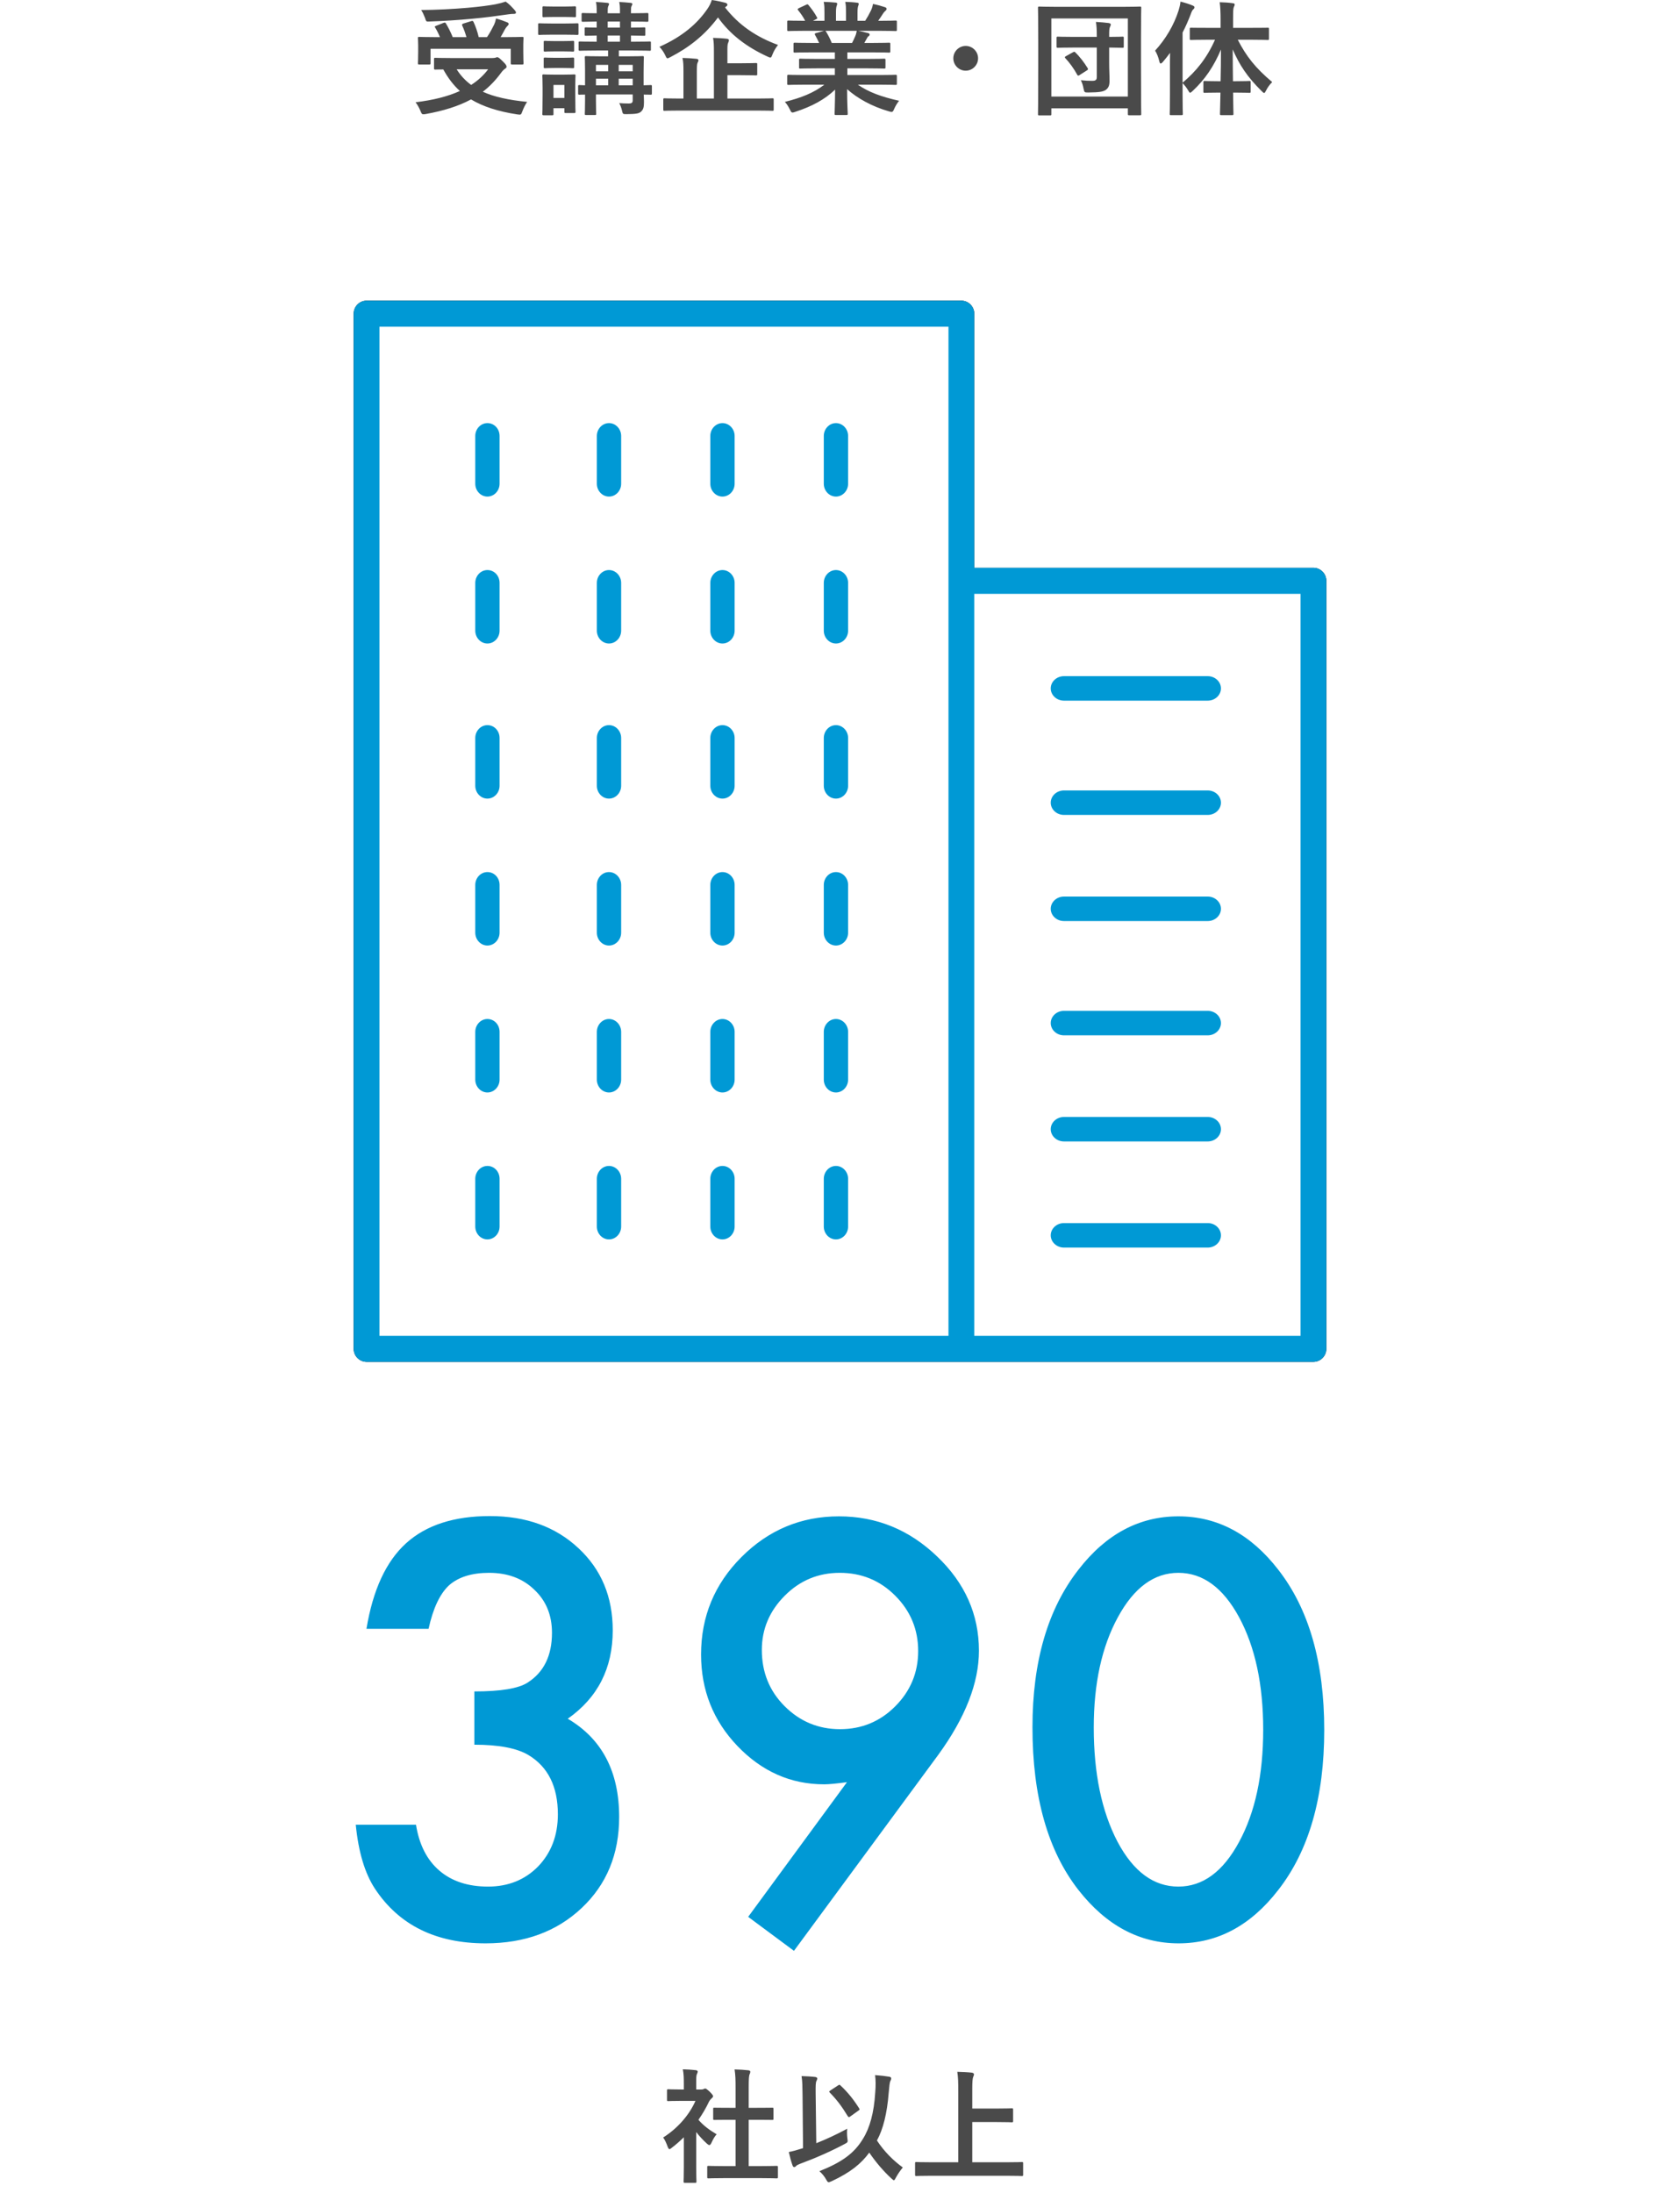 <?xml version="1.0" encoding="UTF-8"?>
<svg width="190px" height="248px" viewBox="0 0 190 248" version="1.1" xmlns="http://www.w3.org/2000/svg" xmlns:xlink="http://www.w3.org/1999/xlink">
    <!-- Generator: Sketch 53.2 (72643) - https://sketchapp.com -->
    <title>sec-Intro-partner-ver2507</title>
    <desc>Created with Sketch.</desc>
    <g id="Page-1" stroke="none" stroke-width="1" fill="none" fill-rule="evenodd">
        <g id="Design-Home" transform="translate(-285, -2442)">
            <g id="sec-Intro" transform="translate(-7, 2160)">
                <g id="sec-Intro-partner-ver2507" transform="translate(292, 282)">
                    <rect id="Rectangle" fill="#FFFFFF" x="0" y="0" width="190" height="248"></rect>
                    <g id="Group-12" transform="translate(1, 155)" fill-rule="nonzero">
                        <path d="M84.948,91.306 L81.014,91.306 C79.684,91.306 79.222,91.334 79.138,91.334 C78.998,91.334 78.984,91.32 78.984,91.18 L78.984,90.074 C78.984,89.934 78.998,89.92 79.138,89.92 C79.222,89.92 79.684,89.948 81.014,89.948 L82.19,89.948 L82.19,84.712 L81.56,84.712 C80.314,84.712 79.88,84.726 79.796,84.726 C79.67,84.726 79.656,84.726 79.656,84.586 L79.656,83.48 C79.656,83.34 79.67,83.34 79.796,83.34 C79.88,83.34 80.314,83.354 81.56,83.354 L82.19,83.354 L82.19,81.128 C82.19,80.134 82.176,79.658 82.078,79.014 C82.61,79.028 83.142,79.056 83.632,79.112 C83.758,79.126 83.856,79.182 83.856,79.252 C83.856,79.364 83.842,79.434 83.786,79.546 C83.702,79.714 83.674,80.064 83.674,81.086 L83.674,83.354 L84.556,83.354 C85.802,83.354 86.236,83.34 86.32,83.34 C86.46,83.34 86.474,83.34 86.474,83.48 L86.474,84.586 C86.474,84.726 86.46,84.726 86.32,84.726 C86.236,84.726 85.802,84.712 84.556,84.712 L83.674,84.712 L83.674,89.948 L84.948,89.948 C86.278,89.948 86.726,89.92 86.81,89.92 C86.964,89.92 86.978,89.934 86.978,90.074 L86.978,91.18 C86.978,91.32 86.964,91.334 86.81,91.334 C86.726,91.334 86.278,91.306 84.948,91.306 Z M76.338,90.032 L76.338,86.686 C75.904,87.106 75.47,87.498 75.008,87.848 C74.868,87.96 74.784,88.03 74.714,88.03 C74.63,88.03 74.574,87.918 74.49,87.708 C74.35,87.316 74.182,86.952 74,86.714 C75.638,85.678 76.954,84.166 77.654,82.57 L76.072,82.57 C75.008,82.57 74.672,82.598 74.588,82.598 C74.448,82.598 74.434,82.584 74.434,82.444 L74.434,81.408 C74.434,81.268 74.448,81.254 74.588,81.254 C74.672,81.254 75.008,81.282 76.072,81.282 L76.338,81.282 L76.338,80.708 C76.338,79.966 76.324,79.518 76.226,79 C76.758,79.014 77.178,79.042 77.682,79.098 C77.822,79.112 77.906,79.182 77.906,79.238 C77.906,79.364 77.864,79.434 77.822,79.532 C77.738,79.7 77.738,79.938 77.738,80.652 L77.738,81.282 L78.326,81.282 C78.452,81.282 78.522,81.268 78.592,81.226 C78.648,81.198 78.704,81.17 78.746,81.17 C78.83,81.17 78.97,81.254 79.264,81.534 C79.53,81.8 79.642,81.94 79.642,82.038 C79.642,82.108 79.614,82.178 79.502,82.262 C79.376,82.388 79.292,82.458 79.18,82.668 C78.844,83.382 78.438,84.068 77.99,84.712 C78.536,85.342 79.194,85.846 80.048,86.35 C79.838,86.574 79.642,86.91 79.488,87.26 C79.39,87.47 79.32,87.568 79.222,87.568 C79.152,87.568 79.068,87.512 78.942,87.4 C78.494,86.994 78.088,86.546 77.738,86.098 L77.738,90.032 C77.738,91.068 77.766,91.614 77.766,91.684 C77.766,91.824 77.752,91.838 77.598,91.838 L76.478,91.838 C76.324,91.838 76.31,91.824 76.31,91.684 C76.31,91.6 76.338,91.068 76.338,90.032 Z M91.668,90.522 C94.202,89.514 95.616,88.506 96.61,86.84 C97.366,85.622 97.842,83.928 97.982,81.646 C98.052,80.834 98.038,80.204 97.968,79.658 C98.57,79.7 99.158,79.77 99.578,79.84 C99.718,79.868 99.788,79.924 99.788,80.036 C99.788,80.162 99.732,80.246 99.676,80.372 C99.62,80.512 99.564,80.96 99.508,81.646 C99.326,84.012 98.864,85.804 98.178,87.05 C99.004,88.31 100.026,89.318 101.104,90.102 C100.838,90.41 100.53,90.858 100.32,91.25 C100.222,91.446 100.166,91.544 100.096,91.544 C100.04,91.544 99.956,91.474 99.802,91.334 C98.892,90.494 98.08,89.542 97.31,88.422 C96.386,89.682 95.182,90.662 93.054,91.656 C92.886,91.726 92.788,91.768 92.718,91.768 C92.606,91.768 92.564,91.684 92.424,91.446 C92.228,91.096 91.976,90.788 91.668,90.522 Z M91.248,81.87 L91.318,87.358 C92.41,86.924 93.6,86.378 94.818,85.72 C94.776,86.042 94.79,86.434 94.832,86.784 C94.902,87.246 94.902,87.246 94.51,87.456 C92.956,88.282 91.276,89.024 89.428,89.71 C89.218,89.794 89.092,89.864 89.022,89.948 C88.966,90.018 88.882,90.06 88.826,90.06 C88.742,90.06 88.672,89.99 88.63,89.864 C88.462,89.416 88.322,88.842 88.21,88.352 C88.7,88.254 89.106,88.142 89.54,88.002 L89.82,87.918 L89.764,81.898 C89.75,80.918 89.75,80.386 89.652,79.77 C90.156,79.784 90.73,79.812 91.192,79.868 C91.332,79.882 91.43,79.952 91.43,80.036 C91.43,80.148 91.374,80.232 91.332,80.33 C91.248,80.498 91.234,80.862 91.248,81.87 Z M92.928,81.38 L93.782,80.82 C93.852,80.778 93.894,80.75 93.936,80.75 C93.978,80.75 94.006,80.778 94.062,80.834 C94.888,81.604 95.546,82.43 96.162,83.41 C96.246,83.536 96.218,83.592 96.078,83.676 L95.182,84.32 C95.112,84.376 95.056,84.404 95.014,84.404 C94.944,84.404 94.902,84.348 94.846,84.25 C94.202,83.186 93.6,82.402 92.858,81.646 C92.746,81.534 92.774,81.478 92.928,81.38 Z M112.78,91.04 L104.422,91.04 C103.162,91.04 102.728,91.068 102.644,91.068 C102.504,91.068 102.49,91.054 102.49,90.914 L102.49,89.64 C102.49,89.5 102.504,89.486 102.644,89.486 C102.728,89.486 103.162,89.514 104.422,89.514 L107.376,89.514 L107.376,81.618 C107.376,80.484 107.362,79.91 107.264,79.28 C107.796,79.294 108.426,79.322 108.902,79.378 C109.042,79.392 109.154,79.476 109.154,79.56 C109.154,79.672 109.098,79.77 109.056,79.882 C109,80.036 108.958,80.386 108.958,81.226 L108.958,83.438 L111.702,83.438 C112.92,83.438 113.34,83.41 113.424,83.41 C113.564,83.41 113.578,83.424 113.578,83.564 L113.578,84.838 C113.578,84.978 113.564,84.992 113.424,84.992 C113.34,84.992 112.92,84.964 111.702,84.964 L108.958,84.964 L108.958,89.514 L112.78,89.514 C114.04,89.514 114.474,89.486 114.558,89.486 C114.698,89.486 114.712,89.5 114.712,89.64 L114.712,90.914 C114.712,91.054 114.698,91.068 114.558,91.068 C114.474,91.068 114.04,91.04 112.78,91.04 Z" id="社以上" fill="#4A4A4A"></path>
                        <path d="M52.646,42.294 L52.646,36.27 C55.633,36.27 57.642,35.937 58.671,35.271 C60.507,34.1 61.426,32.223 61.426,29.64 C61.426,27.642 60.76,26.017 59.428,24.766 C58.116,23.494 56.41,22.858 54.312,22.858 C52.354,22.858 50.84,23.333 49.771,24.281 C48.741,25.25 47.974,26.885 47.47,29.186 L40.446,29.186 C41.173,24.786 42.666,21.562 44.927,19.513 C47.187,17.465 50.346,16.44 54.402,16.44 C58.499,16.44 61.84,17.651 64.423,20.073 C67.006,22.475 68.298,25.573 68.298,29.367 C68.298,33.646 66.603,36.976 63.212,39.357 C67.087,41.638 69.024,45.341 69.024,50.468 C69.024,54.666 67.612,58.097 64.786,60.761 C61.961,63.425 58.338,64.757 53.918,64.757 C48.287,64.757 44.109,62.688 41.385,58.551 C40.255,56.815 39.538,54.413 39.235,51.346 L46.047,51.346 C46.41,53.606 47.293,55.337 48.696,56.538 C50.098,57.738 51.93,58.339 54.19,58.339 C56.471,58.339 58.358,57.582 59.852,56.068 C61.345,54.514 62.092,52.547 62.092,50.165 C62.092,47.017 60.972,44.776 58.731,43.444 C57.42,42.677 55.391,42.294 52.646,42.294 Z M88.793,65.604 L83.616,61.76 L94.787,46.532 C94.182,46.613 93.667,46.674 93.243,46.714 C92.819,46.754 92.476,46.774 92.214,46.774 C88.44,46.774 85.17,45.331 82.405,42.445 C79.66,39.579 78.288,36.128 78.288,32.092 C78.288,27.793 79.812,24.12 82.859,21.072 C85.927,18.005 89.6,16.471 93.879,16.471 C98.137,16.471 101.841,17.984 104.989,21.012 C108.138,24.019 109.712,27.571 109.712,31.668 C109.712,35.301 108.178,39.226 105.11,43.444 L88.793,65.604 Z M85.16,31.577 C85.16,34.1 86.018,36.219 87.733,37.935 C89.469,39.67 91.558,40.538 94,40.538 C96.442,40.538 98.521,39.68 100.236,37.965 C101.972,36.229 102.84,34.14 102.84,31.698 C102.84,29.256 101.972,27.167 100.236,25.432 C98.521,23.716 96.432,22.858 93.97,22.858 C91.548,22.858 89.479,23.716 87.764,25.432 C86.028,27.167 85.16,29.216 85.16,31.577 Z M115.767,40.326 C115.767,32.879 117.502,26.935 120.974,22.495 C124.082,18.479 127.846,16.471 132.266,16.471 C136.686,16.471 140.45,18.479 143.558,22.495 C147.029,26.935 148.765,32.98 148.765,40.629 C148.765,48.258 147.029,54.292 143.558,58.732 C140.45,62.749 136.696,64.757 132.296,64.757 C127.896,64.757 124.122,62.749 120.974,58.732 C117.502,54.292 115.767,48.157 115.767,40.326 Z M122.699,40.356 C122.699,45.543 123.597,49.852 125.394,53.283 C127.19,56.654 129.48,58.339 132.266,58.339 C135.031,58.339 137.321,56.654 139.138,53.283 C140.954,49.933 141.862,45.705 141.862,40.599 C141.862,35.492 140.954,31.254 139.138,27.884 C137.321,24.534 135.031,22.858 132.266,22.858 C129.521,22.858 127.24,24.534 125.424,27.884 C123.607,31.214 122.699,35.371 122.699,40.356 Z" id="390" fill="#0099D5"></path>
                    </g>
                    <g id="building" transform="translate(40, 34)">
                        <path d="M108.542,30.209 L70.183,30.209 L70.183,1.472 C70.183,0.663 69.527,0 68.726,0 L1.458,0 C0.656,0 0,0.663 0,1.472 L0,118.528 C0,119.337 0.656,120 1.458,120 L68.726,120 L108.542,120 C109.344,120 110,119.337 110,118.528 L110,31.681 C110,30.871 109.344,30.209 108.542,30.209 Z M67.268,31.681 L67.268,117.055 L2.915,117.055 L2.915,2.945 L67.268,2.945 L67.268,31.681 Z" id="Shape" fill="#000000" fill-rule="nonzero"></path>
                        <path d="M108.542,30.209 L70.183,30.209 L70.183,1.472 C70.183,0.663 69.527,0 68.726,0 L1.458,0 C0.656,0 0,0.663 0,1.472 L0,118.528 C0,119.337 0.656,120 1.458,120 L68.726,120 L108.542,120 C109.344,120 110,119.337 110,118.528 L110,31.681 C110,30.871 109.344,30.209 108.542,30.209 Z" id="Path" fill="#0099D5"></path>
                        <polygon id="Path" fill="#FFFFFF" fill-rule="nonzero" points="107.085 117.055 70.183 117.055 70.183 33.153 107.085 33.153"></polygon>
                        <polygon id="Path" fill="#FFFFFF" points="67.268 31.681 67.268 117.055 2.915 117.055 2.915 2.945 67.268 2.945"></polygon>
                        <path d="M96.591,42.462 L80.326,42.462 C79.505,42.462 78.833,43.085 78.833,43.846 C78.833,44.608 79.505,45.231 80.326,45.231 L96.591,45.231 C97.412,45.231 98.083,44.608 98.083,43.846 C98.083,43.085 97.412,42.462 96.591,42.462 Z" id="Path" fill="#0099D5" fill-rule="nonzero"></path>
                        <path d="M96.591,55.385 L80.326,55.385 C79.505,55.385 78.833,56.008 78.833,56.769 C78.833,57.531 79.505,58.154 80.326,58.154 L96.591,58.154 C97.412,58.154 98.083,57.531 98.083,56.769 C98.083,56.008 97.412,55.385 96.591,55.385 Z" id="Path" fill="#0099D5" fill-rule="nonzero"></path>
                        <path d="M96.591,67.385 L80.326,67.385 C79.505,67.385 78.833,68.008 78.833,68.769 C78.833,69.531 79.505,70.154 80.326,70.154 L96.591,70.154 C97.412,70.154 98.083,69.531 98.083,68.769 C98.083,68.008 97.412,67.385 96.591,67.385 Z" id="Path" fill="#0099D5" fill-rule="nonzero"></path>
                        <path d="M96.591,80.308 L80.326,80.308 C79.505,80.308 78.833,80.931 78.833,81.692 C78.833,82.454 79.505,83.077 80.326,83.077 L96.591,83.077 C97.412,83.077 98.083,82.454 98.083,81.692 C98.083,80.931 97.412,80.308 96.591,80.308 Z" id="Path" fill="#0099D5" fill-rule="nonzero"></path>
                        <path d="M96.591,92.308 L80.326,92.308 C79.505,92.308 78.833,92.931 78.833,93.692 C78.833,94.454 79.505,95.077 80.326,95.077 L96.591,95.077 C97.412,95.077 98.083,94.454 98.083,93.692 C98.083,92.931 97.412,92.308 96.591,92.308 Z" id="Path" fill="#0099D5" fill-rule="nonzero"></path>
                        <path d="M96.591,104.308 L80.326,104.308 C79.505,104.308 78.833,104.931 78.833,105.692 C78.833,106.454 79.505,107.077 80.326,107.077 L96.591,107.077 C97.412,107.077 98.083,106.454 98.083,105.692 C98.083,104.931 97.412,104.308 96.591,104.308 Z" id="Path" fill="#0099D5" fill-rule="nonzero"></path>
                        <path d="M15.125,13.846 C14.369,13.846 13.75,14.5 13.75,15.299 L13.75,20.701 C13.75,21.5 14.369,22.154 15.125,22.154 C15.881,22.154 16.5,21.5 16.5,20.701 L16.5,15.299 C16.5,14.5 15.904,13.846 15.125,13.846 Z" id="Path" fill="#0099D5" fill-rule="nonzero"></path>
                        <path d="M28.875,13.846 C28.119,13.846 27.5,14.5 27.5,15.299 L27.5,20.701 C27.5,21.5 28.119,22.154 28.875,22.154 C29.631,22.154 30.25,21.5 30.25,20.701 L30.25,15.299 C30.25,14.5 29.631,13.846 28.875,13.846 Z" id="Path" fill="#0099D5" fill-rule="nonzero"></path>
                        <path d="M41.708,13.846 C40.952,13.846 40.333,14.5 40.333,15.299 L40.333,20.701 C40.333,21.5 40.952,22.154 41.708,22.154 C42.465,22.154 43.083,21.5 43.083,20.701 L43.083,15.299 C43.083,14.5 42.465,13.846 41.708,13.846 Z" id="Path" fill="#0099D5" fill-rule="nonzero"></path>
                        <path d="M54.542,13.846 C53.785,13.846 53.167,14.5 53.167,15.299 L53.167,20.701 C53.167,21.5 53.785,22.154 54.542,22.154 C55.298,22.154 55.917,21.5 55.917,20.701 L55.917,15.299 C55.917,14.5 55.298,13.846 54.542,13.846 Z" id="Path" fill="#0099D5" fill-rule="nonzero"></path>
                        <path d="M15.125,30.462 C14.369,30.462 13.75,31.115 13.75,31.915 L13.75,37.316 C13.75,38.115 14.369,38.769 15.125,38.769 C15.881,38.769 16.5,38.115 16.5,37.316 L16.5,31.915 C16.5,31.115 15.904,30.462 15.125,30.462 Z" id="Path" fill="#0099D5" fill-rule="nonzero"></path>
                        <path d="M28.875,30.462 C28.119,30.462 27.5,31.115 27.5,31.915 L27.5,37.316 C27.5,38.115 28.119,38.769 28.875,38.769 C29.631,38.769 30.25,38.115 30.25,37.316 L30.25,31.915 C30.25,31.115 29.631,30.462 28.875,30.462 Z" id="Path" fill="#0099D5" fill-rule="nonzero"></path>
                        <path d="M41.708,30.462 C40.952,30.462 40.333,31.115 40.333,31.915 L40.333,37.316 C40.333,38.115 40.952,38.769 41.708,38.769 C42.465,38.769 43.083,38.115 43.083,37.316 L43.083,31.915 C43.083,31.115 42.465,30.462 41.708,30.462 Z" id="Path" fill="#0099D5" fill-rule="nonzero"></path>
                        <path d="M54.542,30.462 C53.785,30.462 53.167,31.115 53.167,31.915 L53.167,37.316 C53.167,38.115 53.785,38.769 54.542,38.769 C55.298,38.769 55.917,38.115 55.917,37.316 L55.917,31.915 C55.917,31.115 55.298,30.462 54.542,30.462 Z" id="Path" fill="#0099D5" fill-rule="nonzero"></path>
                        <path d="M15.125,48 C14.369,48 13.75,48.654 13.75,49.453 L13.75,54.854 C13.75,55.654 14.369,56.308 15.125,56.308 C15.881,56.308 16.5,55.654 16.5,54.854 L16.5,49.453 C16.5,48.654 15.904,48 15.125,48 Z" id="Path" fill="#0099D5" fill-rule="nonzero"></path>
                        <path d="M28.875,48 C28.119,48 27.5,48.654 27.5,49.453 L27.5,54.854 C27.5,55.654 28.119,56.308 28.875,56.308 C29.631,56.308 30.25,55.654 30.25,54.854 L30.25,49.453 C30.25,48.654 29.631,48 28.875,48 Z" id="Path" fill="#0099D5" fill-rule="nonzero"></path>
                        <path d="M41.708,48 C40.952,48 40.333,48.654 40.333,49.453 L40.333,54.854 C40.333,55.654 40.952,56.308 41.708,56.308 C42.465,56.308 43.083,55.654 43.083,54.854 L43.083,49.453 C43.083,48.654 42.465,48 41.708,48 Z" id="Path" fill="#0099D5" fill-rule="nonzero"></path>
                        <path d="M54.542,48 C53.785,48 53.167,48.654 53.167,49.453 L53.167,54.854 C53.167,55.654 53.785,56.308 54.542,56.308 C55.298,56.308 55.917,55.654 55.917,54.854 L55.917,49.453 C55.917,48.654 55.298,48 54.542,48 Z" id="Path" fill="#0099D5" fill-rule="nonzero"></path>
                        <path d="M15.125,64.615 C14.369,64.615 13.75,65.269 13.75,66.069 L13.75,71.47 C13.75,72.269 14.369,72.923 15.125,72.923 C15.881,72.923 16.5,72.269 16.5,71.47 L16.5,66.069 C16.5,65.269 15.904,64.615 15.125,64.615 Z" id="Path" fill="#0099D5" fill-rule="nonzero"></path>
                        <path d="M28.875,64.615 C28.119,64.615 27.5,65.269 27.5,66.069 L27.5,71.47 C27.5,72.269 28.119,72.923 28.875,72.923 C29.631,72.923 30.25,72.269 30.25,71.47 L30.25,66.069 C30.25,65.269 29.631,64.615 28.875,64.615 Z" id="Path" fill="#0099D5" fill-rule="nonzero"></path>
                        <path d="M41.708,64.615 C40.952,64.615 40.333,65.269 40.333,66.069 L40.333,71.47 C40.333,72.269 40.952,72.923 41.708,72.923 C42.465,72.923 43.083,72.269 43.083,71.47 L43.083,66.069 C43.083,65.269 42.465,64.615 41.708,64.615 Z" id="Path" fill="#0099D5" fill-rule="nonzero"></path>
                        <path d="M54.542,64.615 C53.785,64.615 53.167,65.269 53.167,66.069 L53.167,71.47 C53.167,72.269 53.785,72.923 54.542,72.923 C55.298,72.923 55.917,72.269 55.917,71.47 L55.917,66.069 C55.917,65.269 55.298,64.615 54.542,64.615 Z" id="Path" fill="#0099D5" fill-rule="nonzero"></path>
                        <path d="M15.125,81.231 C14.369,81.231 13.75,81.885 13.75,82.684 L13.75,88.085 C13.75,88.885 14.369,89.538 15.125,89.538 C15.881,89.538 16.5,88.885 16.5,88.085 L16.5,82.684 C16.5,81.885 15.904,81.231 15.125,81.231 Z" id="Path" fill="#0099D5" fill-rule="nonzero"></path>
                        <path d="M28.875,81.231 C28.119,81.231 27.5,81.885 27.5,82.684 L27.5,88.085 C27.5,88.885 28.119,89.538 28.875,89.538 C29.631,89.538 30.25,88.885 30.25,88.085 L30.25,82.684 C30.25,81.885 29.631,81.231 28.875,81.231 Z" id="Path" fill="#0099D5" fill-rule="nonzero"></path>
                        <path d="M41.708,81.231 C40.952,81.231 40.333,81.885 40.333,82.684 L40.333,88.085 C40.333,88.885 40.952,89.538 41.708,89.538 C42.465,89.538 43.083,88.885 43.083,88.085 L43.083,82.684 C43.083,81.885 42.465,81.231 41.708,81.231 Z" id="Path" fill="#0099D5" fill-rule="nonzero"></path>
                        <path d="M54.542,81.231 C53.785,81.231 53.167,81.885 53.167,82.684 L53.167,88.085 C53.167,88.885 53.785,89.538 54.542,89.538 C55.298,89.538 55.917,88.885 55.917,88.085 L55.917,82.684 C55.917,81.885 55.298,81.231 54.542,81.231 Z" id="Path" fill="#0099D5" fill-rule="nonzero"></path>
                        <path d="M15.125,97.846 C14.369,97.846 13.75,98.5 13.75,99.299 L13.75,104.701 C13.75,105.5 14.369,106.154 15.125,106.154 C15.881,106.154 16.5,105.5 16.5,104.701 L16.5,99.299 C16.5,98.5 15.904,97.846 15.125,97.846 Z" id="Path" fill="#0099D5" fill-rule="nonzero"></path>
                        <path d="M28.875,97.846 C28.119,97.846 27.5,98.5 27.5,99.299 L27.5,104.701 C27.5,105.5 28.119,106.154 28.875,106.154 C29.631,106.154 30.25,105.5 30.25,104.701 L30.25,99.299 C30.25,98.5 29.631,97.846 28.875,97.846 Z" id="Path" fill="#0099D5" fill-rule="nonzero"></path>
                        <path d="M41.708,97.846 C40.952,97.846 40.333,98.5 40.333,99.299 L40.333,104.701 C40.333,105.5 40.952,106.154 41.708,106.154 C42.465,106.154 43.083,105.5 43.083,104.701 L43.083,99.299 C43.083,98.5 42.465,97.846 41.708,97.846 Z" id="Path" fill="#0099D5" fill-rule="nonzero"></path>
                        <path d="M54.542,97.846 C53.785,97.846 53.167,98.5 53.167,99.299 L53.167,104.701 C53.167,105.5 53.785,106.154 54.542,106.154 C55.298,106.154 55.917,105.5 55.917,104.701 L55.917,99.299 C55.917,98.5 55.298,97.846 54.542,97.846 Z" id="Path" fill="#0099D5" fill-rule="nonzero"></path>
                    </g>
                    <path d="M51.144,6.566 L55.666,6.566 C55.876,6.566 56.002,6.538 56.044,6.524 C56.114,6.496 56.17,6.468 56.226,6.468 C56.352,6.468 56.478,6.552 56.884,6.958 C57.234,7.294 57.29,7.434 57.29,7.546 C57.29,7.644 57.234,7.7 57.122,7.77 C57.024,7.84 56.856,7.966 56.66,8.246 C56.044,9.086 55.372,9.786 54.602,10.374 C55.904,10.962 57.528,11.312 59.614,11.522 C59.404,11.83 59.222,12.208 59.082,12.572 C58.97,12.88 58.942,12.964 58.76,12.964 C58.704,12.964 58.606,12.95 58.494,12.936 C56.31,12.6 54.63,12.054 53.272,11.242 C51.844,12.012 50.164,12.53 48.162,12.894 C48.022,12.922 47.952,12.922 47.868,12.922 C47.714,12.922 47.672,12.838 47.56,12.558 C47.406,12.18 47.182,11.802 47,11.564 C48.988,11.326 50.654,10.906 52.012,10.29 C51.27,9.618 50.668,8.82 50.136,7.854 C49.618,7.854 49.296,7.868 49.24,7.868 C49.1,7.868 49.086,7.854 49.086,7.714 L49.086,6.692 C49.086,6.552 49.1,6.538 49.24,6.538 C49.324,6.538 49.786,6.566 51.144,6.566 Z M55.204,7.84 L51.648,7.84 C52.096,8.554 52.642,9.128 53.286,9.604 C54.07,9.1 54.7,8.512 55.204,7.84 Z M49.338,2.912 L50.15,2.59 C50.318,2.52 50.374,2.548 50.444,2.674 C50.71,3.122 50.99,3.668 51.2,4.2 L52.754,4.2 C52.628,3.752 52.46,3.29 52.278,2.898 C52.222,2.772 52.25,2.716 52.418,2.66 L53.272,2.394 C53.426,2.352 53.482,2.338 53.552,2.478 C53.79,2.982 54.014,3.64 54.14,4.2 L55.078,4.2 C55.414,3.71 55.666,3.22 55.89,2.772 C55.988,2.548 56.044,2.366 56.1,2.086 C56.576,2.226 56.968,2.366 57.318,2.506 C57.458,2.562 57.528,2.618 57.528,2.716 C57.528,2.8 57.458,2.87 57.374,2.954 C57.262,3.066 57.178,3.178 57.066,3.388 C56.926,3.654 56.786,3.92 56.618,4.2 L57.22,4.2 C58.508,4.2 58.97,4.172 59.054,4.172 C59.194,4.172 59.208,4.186 59.208,4.326 C59.208,4.41 59.18,4.648 59.18,5.026 L59.18,5.838 C59.18,6.734 59.208,7.056 59.208,7.14 C59.208,7.28 59.194,7.294 59.054,7.294 L57.92,7.294 C57.78,7.294 57.766,7.28 57.766,7.14 L57.766,5.516 L48.694,5.516 L48.694,7.14 C48.694,7.28 48.68,7.294 48.54,7.294 L47.42,7.294 C47.28,7.294 47.266,7.28 47.266,7.14 C47.266,7.056 47.294,6.734 47.294,5.824 L47.294,5.124 C47.294,4.648 47.266,4.424 47.266,4.326 C47.266,4.186 47.28,4.172 47.42,4.172 C47.504,4.172 47.966,4.2 49.254,4.2 L49.758,4.2 C49.604,3.822 49.408,3.43 49.226,3.136 C49.142,3.01 49.142,2.982 49.338,2.912 Z M57.192,0.182 C57.598,0.462 57.906,0.812 58.2,1.134 C58.298,1.246 58.354,1.33 58.354,1.428 C58.354,1.512 58.284,1.568 58.13,1.568 C57.948,1.568 57.724,1.582 57.458,1.624 C56.086,1.82 55.008,1.974 53.314,2.128 C51.83,2.268 50.136,2.38 48.512,2.436 C48.204,2.45 48.204,2.45 48.064,2.016 C47.938,1.694 47.798,1.372 47.63,1.134 C49.408,1.12 51.242,1.022 52.88,0.882 C54.28,0.756 55.232,0.63 56.016,0.49 C56.506,0.392 56.856,0.294 57.192,0.182 Z M73.726,9.772 L73.726,10.542 C73.726,10.696 73.712,10.71 73.572,10.71 C73.53,10.71 73.292,10.696 72.802,10.696 C72.816,11.004 72.83,11.298 72.83,11.536 C72.83,12.124 72.76,12.376 72.508,12.614 C72.256,12.852 71.92,12.894 70.856,12.908 C70.436,12.908 70.436,12.908 70.338,12.474 C70.268,12.18 70.142,11.858 70.03,11.662 C70.422,11.69 70.758,11.704 71.094,11.704 C71.472,11.704 71.556,11.606 71.556,11.326 L71.556,10.682 L67.398,10.682 L67.398,11.312 C67.398,12.306 67.426,12.782 67.426,12.866 C67.426,12.992 67.412,13.006 67.272,13.006 L66.292,13.006 C66.152,13.006 66.138,12.992 66.138,12.866 C66.138,12.768 66.166,12.348 66.166,11.354 L66.166,10.696 C65.76,10.696 65.578,10.71 65.536,10.71 C65.396,10.71 65.382,10.696 65.382,10.542 L65.382,9.772 C65.382,9.632 65.396,9.618 65.536,9.618 C65.578,9.618 65.76,9.632 66.166,9.646 L66.166,8.022 C66.166,7.042 66.138,6.594 66.138,6.496 C66.138,6.356 66.152,6.342 66.292,6.342 C66.376,6.342 66.796,6.37 68.028,6.37 L68.77,6.37 L68.77,5.712 L67.482,5.712 C66.138,5.712 65.676,5.74 65.592,5.74 C65.452,5.74 65.438,5.726 65.438,5.572 L65.438,4.844 C65.438,4.704 65.452,4.69 65.592,4.69 C65.676,4.69 66.138,4.718 67.482,4.718 L67.482,4.018 C66.656,4.032 66.348,4.046 66.278,4.046 C66.138,4.046 66.124,4.032 66.124,3.892 L66.124,3.234 C66.124,3.108 66.138,3.094 66.278,3.094 C66.348,3.094 66.656,3.122 67.482,3.122 L67.482,2.436 C66.404,2.45 65.998,2.464 65.928,2.464 C65.788,2.464 65.774,2.45 65.774,2.296 L65.774,1.624 C65.774,1.484 65.788,1.47 65.928,1.47 C65.998,1.47 66.404,1.498 67.482,1.498 L67.482,1.274 C67.482,0.784 67.468,0.49 67.398,0.224 C67.86,0.252 68.294,0.28 68.672,0.322 C68.812,0.336 68.882,0.392 68.882,0.434 C68.882,0.518 68.854,0.574 68.812,0.658 C68.742,0.784 68.728,0.924 68.728,1.316 L68.728,1.498 L70.114,1.498 L70.114,1.274 C70.114,0.784 70.1,0.49 70.03,0.224 C70.492,0.252 70.926,0.28 71.304,0.322 C71.444,0.336 71.514,0.392 71.514,0.434 C71.514,0.518 71.472,0.602 71.43,0.686 C71.36,0.812 71.36,0.924 71.36,1.316 L71.36,1.498 C72.634,1.498 73.082,1.47 73.18,1.47 C73.32,1.47 73.334,1.484 73.334,1.624 L73.334,2.296 C73.334,2.45 73.32,2.464 73.18,2.464 C73.082,2.464 72.634,2.436 71.36,2.436 L71.36,3.122 C72.354,3.122 72.746,3.094 72.83,3.094 C72.97,3.094 72.984,3.108 72.984,3.234 L72.984,3.892 C72.984,4.032 72.97,4.046 72.83,4.046 C72.746,4.046 72.354,4.032 71.36,4.018 L71.36,4.718 L71.57,4.718 C72.928,4.718 73.39,4.69 73.474,4.69 C73.6,4.69 73.614,4.704 73.614,4.844 L73.614,5.572 C73.614,5.726 73.6,5.74 73.474,5.74 C73.39,5.74 72.928,5.712 71.57,5.712 L69.988,5.712 L69.988,6.37 L70.912,6.37 C72.144,6.37 72.578,6.342 72.662,6.342 C72.802,6.342 72.816,6.356 72.816,6.496 C72.816,6.58 72.788,7.126 72.788,8.148 L72.788,9.646 C73.292,9.632 73.53,9.618 73.572,9.618 C73.712,9.618 73.726,9.632 73.726,9.772 Z M69.974,9.646 L71.556,9.646 L71.556,8.904 L69.974,8.904 L69.974,9.646 Z M71.556,7.336 L69.974,7.336 L69.974,8.064 L71.556,8.064 L71.556,7.336 Z M67.398,9.646 L68.784,9.646 L68.784,8.904 L67.398,8.904 L67.398,9.646 Z M67.398,8.064 L68.784,8.064 L68.784,7.336 L67.398,7.336 L67.398,8.064 Z M68.728,4.718 L70.114,4.718 L70.114,4.018 L68.728,4.018 L68.728,4.718 Z M68.728,3.122 L70.114,3.122 L70.114,2.436 L68.728,2.436 L68.728,3.122 Z M65.06,9.646 L65.06,10.612 C65.06,12.236 65.088,12.544 65.088,12.628 C65.088,12.768 65.074,12.782 64.934,12.782 L63.982,12.782 C63.842,12.782 63.828,12.768 63.828,12.628 L63.828,12.236 L62.596,12.236 L62.596,12.88 C62.596,13.02 62.582,13.034 62.442,13.034 L61.504,13.034 C61.35,13.034 61.336,13.02 61.336,12.88 C61.336,12.796 61.364,12.474 61.364,10.78 L61.364,9.884 C61.364,9.002 61.336,8.666 61.336,8.568 C61.336,8.428 61.35,8.414 61.504,8.414 C61.588,8.414 61.882,8.442 62.778,8.442 L63.646,8.442 C64.542,8.442 64.836,8.414 64.934,8.414 C65.074,8.414 65.088,8.428 65.088,8.568 C65.088,8.652 65.06,8.988 65.06,9.646 Z M63.828,9.604 L62.596,9.604 L62.596,11.074 L63.828,11.074 L63.828,9.604 Z M62.498,2.66 L63.786,2.66 C64.85,2.66 65.2,2.632 65.27,2.632 C65.41,2.632 65.424,2.646 65.424,2.786 L65.424,3.78 C65.424,3.934 65.41,3.948 65.27,3.948 C65.2,3.948 64.85,3.92 63.786,3.92 L62.498,3.92 C61.434,3.92 61.084,3.948 61.014,3.948 C60.874,3.948 60.86,3.934 60.86,3.78 L60.86,2.786 C60.86,2.646 60.874,2.632 61.014,2.632 C61.084,2.632 61.434,2.66 62.498,2.66 Z M62.778,0.742 L63.716,0.742 C64.612,0.742 64.892,0.714 64.976,0.714 C65.13,0.714 65.144,0.728 65.144,0.868 L65.144,1.792 C65.144,1.932 65.13,1.946 64.976,1.946 C64.892,1.946 64.612,1.918 63.716,1.918 L62.778,1.918 C61.868,1.918 61.588,1.946 61.504,1.946 C61.364,1.946 61.35,1.932 61.35,1.792 L61.35,0.868 C61.35,0.728 61.364,0.714 61.504,0.714 C61.588,0.714 61.868,0.742 62.778,0.742 Z M62.834,4.648 L63.59,4.648 C64.43,4.648 64.682,4.62 64.766,4.62 C64.92,4.62 64.934,4.634 64.934,4.774 L64.934,5.684 C64.934,5.824 64.92,5.838 64.766,5.838 C64.682,5.838 64.43,5.81 63.59,5.81 L62.834,5.81 C61.98,5.81 61.728,5.838 61.644,5.838 C61.504,5.838 61.49,5.824 61.49,5.684 L61.49,4.774 C61.49,4.634 61.504,4.62 61.644,4.62 C61.728,4.62 61.98,4.648 62.834,4.648 Z M62.834,6.538 L63.59,6.538 C64.43,6.538 64.682,6.51 64.766,6.51 C64.92,6.51 64.934,6.524 64.934,6.664 L64.934,7.56 C64.934,7.7 64.92,7.714 64.766,7.714 C64.682,7.714 64.43,7.686 63.59,7.686 L62.834,7.686 C61.98,7.686 61.728,7.714 61.644,7.714 C61.504,7.714 61.49,7.7 61.49,7.56 L61.49,6.664 C61.49,6.524 61.504,6.51 61.644,6.51 C61.728,6.51 61.98,6.538 62.834,6.538 Z M85.598,12.502 L76.918,12.502 C75.672,12.502 75.252,12.53 75.154,12.53 C75.028,12.53 75.014,12.516 75.014,12.39 L75.014,11.27 C75.014,11.13 75.028,11.116 75.154,11.116 C75.252,11.116 75.672,11.144 76.918,11.144 L77.296,11.144 L77.296,8.078 C77.296,7.406 77.282,6.944 77.184,6.552 C77.716,6.566 78.262,6.594 78.766,6.65 C78.906,6.664 78.99,6.734 78.99,6.804 C78.99,6.93 78.934,7 78.892,7.098 C78.822,7.266 78.808,7.546 78.808,8.12 L78.808,11.144 L80.74,11.144 L80.74,5.81 C80.74,5.152 80.726,4.676 80.642,4.284 C81.16,4.298 81.734,4.326 82.21,4.382 C82.35,4.396 82.434,4.466 82.434,4.536 C82.434,4.662 82.392,4.746 82.35,4.844 C82.266,5.012 82.266,5.292 82.266,5.852 L82.266,7.154 L83.68,7.154 C84.954,7.154 85.402,7.126 85.486,7.126 C85.626,7.126 85.64,7.14 85.64,7.28 L85.64,8.372 C85.64,8.512 85.626,8.526 85.486,8.526 C85.402,8.526 84.954,8.498 83.68,8.498 L82.266,8.498 L82.266,11.144 L85.598,11.144 C86.83,11.144 87.264,11.116 87.348,11.116 C87.488,11.116 87.502,11.13 87.502,11.27 L87.502,12.39 C87.502,12.516 87.488,12.53 87.348,12.53 C87.264,12.53 86.83,12.502 85.598,12.502 Z M82.112,0.742 L82,0.84 C83.568,2.87 85.584,4.2 87.992,5.082 C87.74,5.404 87.53,5.726 87.362,6.16 C87.264,6.412 87.222,6.51 87.124,6.51 C87.054,6.51 86.956,6.468 86.802,6.398 C84.422,5.306 82.574,3.892 81.202,1.974 C79.704,3.99 77.884,5.39 75.826,6.454 C75.658,6.538 75.56,6.594 75.49,6.594 C75.392,6.594 75.35,6.496 75.238,6.258 C75.07,5.894 74.832,5.558 74.58,5.292 C77.198,4.13 78.864,2.66 79.984,1.036 C80.236,0.672 80.376,0.378 80.502,0 C81.048,0.07 81.608,0.21 82.014,0.308 C82.168,0.35 82.266,0.42 82.266,0.532 C82.266,0.616 82.21,0.686 82.112,0.742 Z M93.228,9.576 L90.96,9.576 C89.7,9.576 89.28,9.604 89.196,9.604 C89.042,9.604 89.028,9.59 89.028,9.45 L89.028,8.624 C89.028,8.47 89.042,8.456 89.196,8.456 C89.28,8.456 89.7,8.484 90.96,8.484 L94.418,8.484 L94.418,7.728 L92.444,7.728 C91.086,7.728 90.596,7.756 90.512,7.756 C90.372,7.756 90.372,7.742 90.372,7.602 L90.372,6.804 C90.372,6.65 90.372,6.636 90.512,6.636 C90.596,6.636 91.086,6.664 92.444,6.664 L94.418,6.664 L94.418,5.922 L91.786,5.922 C90.442,5.922 89.994,5.95 89.91,5.95 C89.756,5.95 89.742,5.936 89.742,5.81 L89.742,4.984 C89.742,4.844 89.756,4.83 89.91,4.83 C89.994,4.83 90.442,4.858 91.786,4.858 L92.64,4.858 C92.486,4.522 92.346,4.242 92.192,3.976 C92.122,3.85 92.108,3.794 92.29,3.738 L93.2,3.486 L90.96,3.486 C89.7,3.486 89.28,3.514 89.196,3.514 C89.042,3.514 89.028,3.5 89.028,3.36 L89.028,2.492 C89.028,2.338 89.042,2.324 89.196,2.324 C89.28,2.324 89.7,2.352 90.96,2.352 L91.058,2.352 C90.834,1.904 90.582,1.554 90.26,1.148 C90.176,1.05 90.204,0.994 90.372,0.91 L91.184,0.532 C91.324,0.462 91.366,0.476 91.45,0.588 C91.786,0.994 92.136,1.47 92.388,1.946 C92.458,2.072 92.458,2.086 92.276,2.184 L91.94,2.352 L93.242,2.352 L93.242,1.428 C93.242,0.938 93.242,0.602 93.158,0.21 C93.592,0.224 94.138,0.252 94.516,0.294 C94.628,0.308 94.684,0.35 94.684,0.42 C94.684,0.504 94.656,0.574 94.628,0.658 C94.586,0.756 94.544,0.966 94.544,1.428 L94.544,2.352 L95.678,2.352 L95.678,1.442 C95.678,0.938 95.678,0.602 95.594,0.21 C96.014,0.224 96.56,0.252 96.938,0.308 C97.064,0.322 97.12,0.364 97.12,0.434 C97.12,0.504 97.092,0.588 97.064,0.658 C97.022,0.756 96.98,0.966 96.98,1.428 L96.98,2.352 L97.848,2.352 C98.1,1.96 98.296,1.61 98.492,1.204 C98.59,0.994 98.674,0.784 98.73,0.448 C99.22,0.546 99.71,0.686 100.088,0.812 C100.214,0.854 100.27,0.924 100.27,0.994 C100.27,1.106 100.214,1.162 100.13,1.232 C100.032,1.316 99.962,1.4 99.892,1.498 C99.71,1.792 99.514,2.072 99.318,2.352 L99.514,2.352 C100.774,2.352 101.194,2.324 101.278,2.324 C101.418,2.324 101.432,2.338 101.432,2.492 L101.432,3.36 C101.432,3.5 101.418,3.514 101.278,3.514 C101.194,3.514 100.774,3.486 99.514,3.486 L97.064,3.486 C97.428,3.556 97.75,3.626 98.17,3.738 C98.282,3.766 98.352,3.822 98.352,3.906 C98.352,4.004 98.282,4.074 98.198,4.116 C98.128,4.158 98.058,4.312 98.002,4.41 L97.75,4.858 L98.66,4.858 C100.004,4.858 100.452,4.83 100.536,4.83 C100.676,4.83 100.69,4.844 100.69,4.984 L100.69,5.81 C100.69,5.936 100.676,5.95 100.536,5.95 C100.452,5.95 100.004,5.922 98.66,5.922 L95.832,5.922 L95.832,6.664 L98.058,6.664 C99.43,6.664 99.906,6.636 99.99,6.636 C100.13,6.636 100.144,6.65 100.144,6.804 L100.144,7.602 C100.144,7.742 100.13,7.756 99.99,7.756 C99.906,7.756 99.43,7.728 98.058,7.728 L95.832,7.728 L95.832,8.484 L99.514,8.484 C100.774,8.484 101.194,8.456 101.278,8.456 C101.418,8.456 101.432,8.47 101.432,8.624 L101.432,9.45 C101.432,9.59 101.418,9.604 101.278,9.604 C101.194,9.604 100.774,9.576 99.514,9.576 L97.022,9.576 C98.198,10.402 99.668,10.948 101.684,11.396 C101.502,11.62 101.306,11.914 101.138,12.292 C101.026,12.558 100.97,12.656 100.83,12.656 C100.76,12.656 100.662,12.628 100.508,12.586 C98.618,12.04 96.952,11.116 95.804,10.08 C95.804,11.746 95.874,12.614 95.874,12.852 C95.874,12.992 95.86,13.006 95.72,13.006 L94.53,13.006 C94.404,13.006 94.39,12.992 94.39,12.852 C94.39,12.614 94.432,11.802 94.446,10.136 C93.27,11.256 91.814,12.04 89.952,12.642 C89.798,12.698 89.7,12.726 89.63,12.726 C89.504,12.726 89.448,12.628 89.322,12.362 C89.14,11.998 88.944,11.704 88.762,11.522 C90.624,11.06 92.052,10.486 93.228,9.576 Z M94.068,4.858 L96.364,4.858 C96.49,4.62 96.602,4.382 96.742,4.046 C96.812,3.892 96.84,3.752 96.896,3.486 L93.326,3.486 C93.368,3.5 93.396,3.542 93.438,3.598 C93.648,3.948 93.872,4.368 94.068,4.858 Z M109.216,5.194 C109.986,5.194 110.616,5.824 110.616,6.594 C110.616,7.364 109.986,7.994 109.216,7.994 C108.446,7.994 107.816,7.364 107.816,6.594 C107.816,5.824 108.446,5.194 109.216,5.194 Z M124.042,5.376 L121.48,5.376 C120.178,5.376 119.73,5.404 119.646,5.404 C119.506,5.404 119.492,5.39 119.492,5.25 L119.492,4.298 C119.492,4.158 119.506,4.144 119.646,4.144 C119.73,4.144 120.178,4.172 121.48,4.172 L124.042,4.172 L124.042,4.06 C124.042,3.346 124.014,2.884 123.944,2.478 C124.476,2.506 124.91,2.548 125.386,2.604 C125.54,2.632 125.624,2.688 125.624,2.758 C125.624,2.884 125.568,2.968 125.526,3.066 C125.456,3.234 125.442,3.43 125.442,4.004 L125.442,4.172 C126.464,4.172 126.856,4.144 126.94,4.144 C127.08,4.144 127.094,4.158 127.094,4.298 L127.094,5.25 C127.094,5.39 127.08,5.404 126.94,5.404 C126.856,5.404 126.464,5.39 125.442,5.376 L125.442,7.14 C125.442,7.938 125.484,8.4 125.484,9.128 C125.484,9.66 125.372,9.954 125.022,10.192 C124.7,10.374 124.336,10.444 123.09,10.458 C122.642,10.458 122.642,10.458 122.544,10.024 C122.488,9.702 122.376,9.324 122.236,9.072 C122.74,9.128 123.118,9.142 123.524,9.142 C123.916,9.142 124.042,9.03 124.042,8.708 L124.042,5.376 Z M120.57,6.342 L121.326,5.922 C121.48,5.838 121.522,5.824 121.62,5.936 C122.11,6.398 122.614,7.07 123.006,7.7 C123.076,7.826 123.062,7.882 122.894,7.98 L122.124,8.47 C122.04,8.526 121.984,8.554 121.942,8.554 C121.9,8.554 121.872,8.526 121.83,8.456 C121.466,7.784 120.976,7.098 120.486,6.58 C120.388,6.468 120.416,6.426 120.57,6.342 Z M118.75,13.048 L117.546,13.048 C117.406,13.048 117.392,13.034 117.392,12.894 C117.392,12.796 117.42,11.858 117.42,7.518 L117.42,4.732 C117.42,1.96 117.392,0.98 117.392,0.896 C117.392,0.756 117.406,0.742 117.546,0.742 C117.644,0.742 118.106,0.77 119.408,0.77 L127.052,0.77 C128.368,0.77 128.816,0.742 128.914,0.742 C129.054,0.742 129.068,0.756 129.068,0.896 C129.068,0.98 129.04,1.96 129.04,4.256 L129.04,7.504 C129.04,11.844 129.068,12.796 129.068,12.88 C129.068,13.02 129.054,13.034 128.914,13.034 L127.71,13.034 C127.57,13.034 127.556,13.02 127.556,12.88 L127.556,12.25 L118.904,12.25 L118.904,12.894 C118.904,13.034 118.89,13.048 118.75,13.048 Z M118.904,2.086 L118.904,10.92 L127.556,10.92 L127.556,2.086 L118.904,2.086 Z M137.412,4.494 L136.628,4.494 C135.256,4.494 134.794,4.522 134.71,4.522 C134.57,4.522 134.556,4.508 134.556,4.368 L134.556,3.29 C134.556,3.136 134.57,3.136 134.71,3.136 C134.794,3.136 135.256,3.15 136.628,3.15 L138.042,3.15 L138.042,2.24 C138.042,1.344 138.014,0.854 137.944,0.252 C138.448,0.266 138.938,0.294 139.414,0.364 C139.554,0.364 139.638,0.434 139.638,0.504 C139.638,0.616 139.582,0.7 139.54,0.798 C139.47,0.966 139.456,1.26 139.456,2.212 L139.456,3.15 L141.444,3.15 C142.802,3.15 143.278,3.136 143.376,3.136 C143.502,3.136 143.516,3.136 143.516,3.29 L143.516,4.368 C143.516,4.508 143.502,4.522 143.376,4.522 C143.278,4.522 142.802,4.494 141.444,4.494 L139.988,4.494 C140.954,6.384 141.99,7.686 143.88,9.282 C143.586,9.576 143.362,9.884 143.194,10.22 C143.096,10.416 143.04,10.514 142.97,10.514 C142.9,10.514 142.816,10.43 142.676,10.29 C141.066,8.708 140.17,7.336 139.414,5.586 C139.414,6.846 139.428,8.092 139.442,9.184 L139.764,9.184 C140.856,9.184 141.206,9.156 141.29,9.156 C141.43,9.156 141.444,9.17 141.444,9.31 L141.444,10.332 C141.444,10.486 141.43,10.5 141.29,10.5 C141.206,10.5 140.856,10.472 139.764,10.472 L139.456,10.472 C139.47,11.802 139.498,12.726 139.498,12.866 C139.498,13.006 139.484,13.02 139.344,13.02 L138.14,13.02 C137.986,13.02 137.972,13.006 137.972,12.866 C137.972,12.726 138,11.788 138.028,10.472 L137.776,10.472 C136.684,10.472 136.334,10.5 136.25,10.5 C136.11,10.5 136.096,10.486 136.096,10.332 L136.096,9.31 C136.096,9.17 136.11,9.156 136.25,9.156 C136.334,9.156 136.684,9.184 137.776,9.184 L138.042,9.184 C138.07,8.092 138.084,6.846 138.084,5.6 C137.286,7.49 136.278,8.988 134.892,10.276 C134.752,10.402 134.668,10.486 134.598,10.486 C134.528,10.486 134.472,10.402 134.374,10.22 C134.178,9.884 133.954,9.618 133.744,9.394 L133.744,10.738 C133.744,12.11 133.772,12.796 133.772,12.866 C133.772,13.006 133.758,13.02 133.618,13.02 L132.428,13.02 C132.302,13.02 132.288,13.006 132.288,12.866 C132.288,12.782 132.316,12.11 132.316,10.738 L132.316,7.56 C132.316,7.098 132.316,6.538 132.33,5.978 C132.064,6.328 131.798,6.678 131.518,7 C131.42,7.112 131.336,7.182 131.266,7.182 C131.196,7.182 131.154,7.098 131.112,6.93 C131.014,6.482 130.818,6.006 130.636,5.726 C131.84,4.41 132.764,2.842 133.296,1.176 C133.394,0.84 133.478,0.532 133.506,0.182 C134.01,0.308 134.458,0.448 134.864,0.616 C135.018,0.686 135.088,0.728 135.088,0.826 C135.088,0.924 135.046,0.98 134.934,1.078 C134.85,1.162 134.78,1.274 134.654,1.638 C134.388,2.324 134.094,3.01 133.744,3.682 L133.744,9.352 C135.298,8.05 136.488,6.566 137.412,4.494 Z" id="受講企業・団体" fill="#4A4A4A" fill-rule="nonzero"></path>
                </g>
            </g>
        </g>
    </g>
</svg>